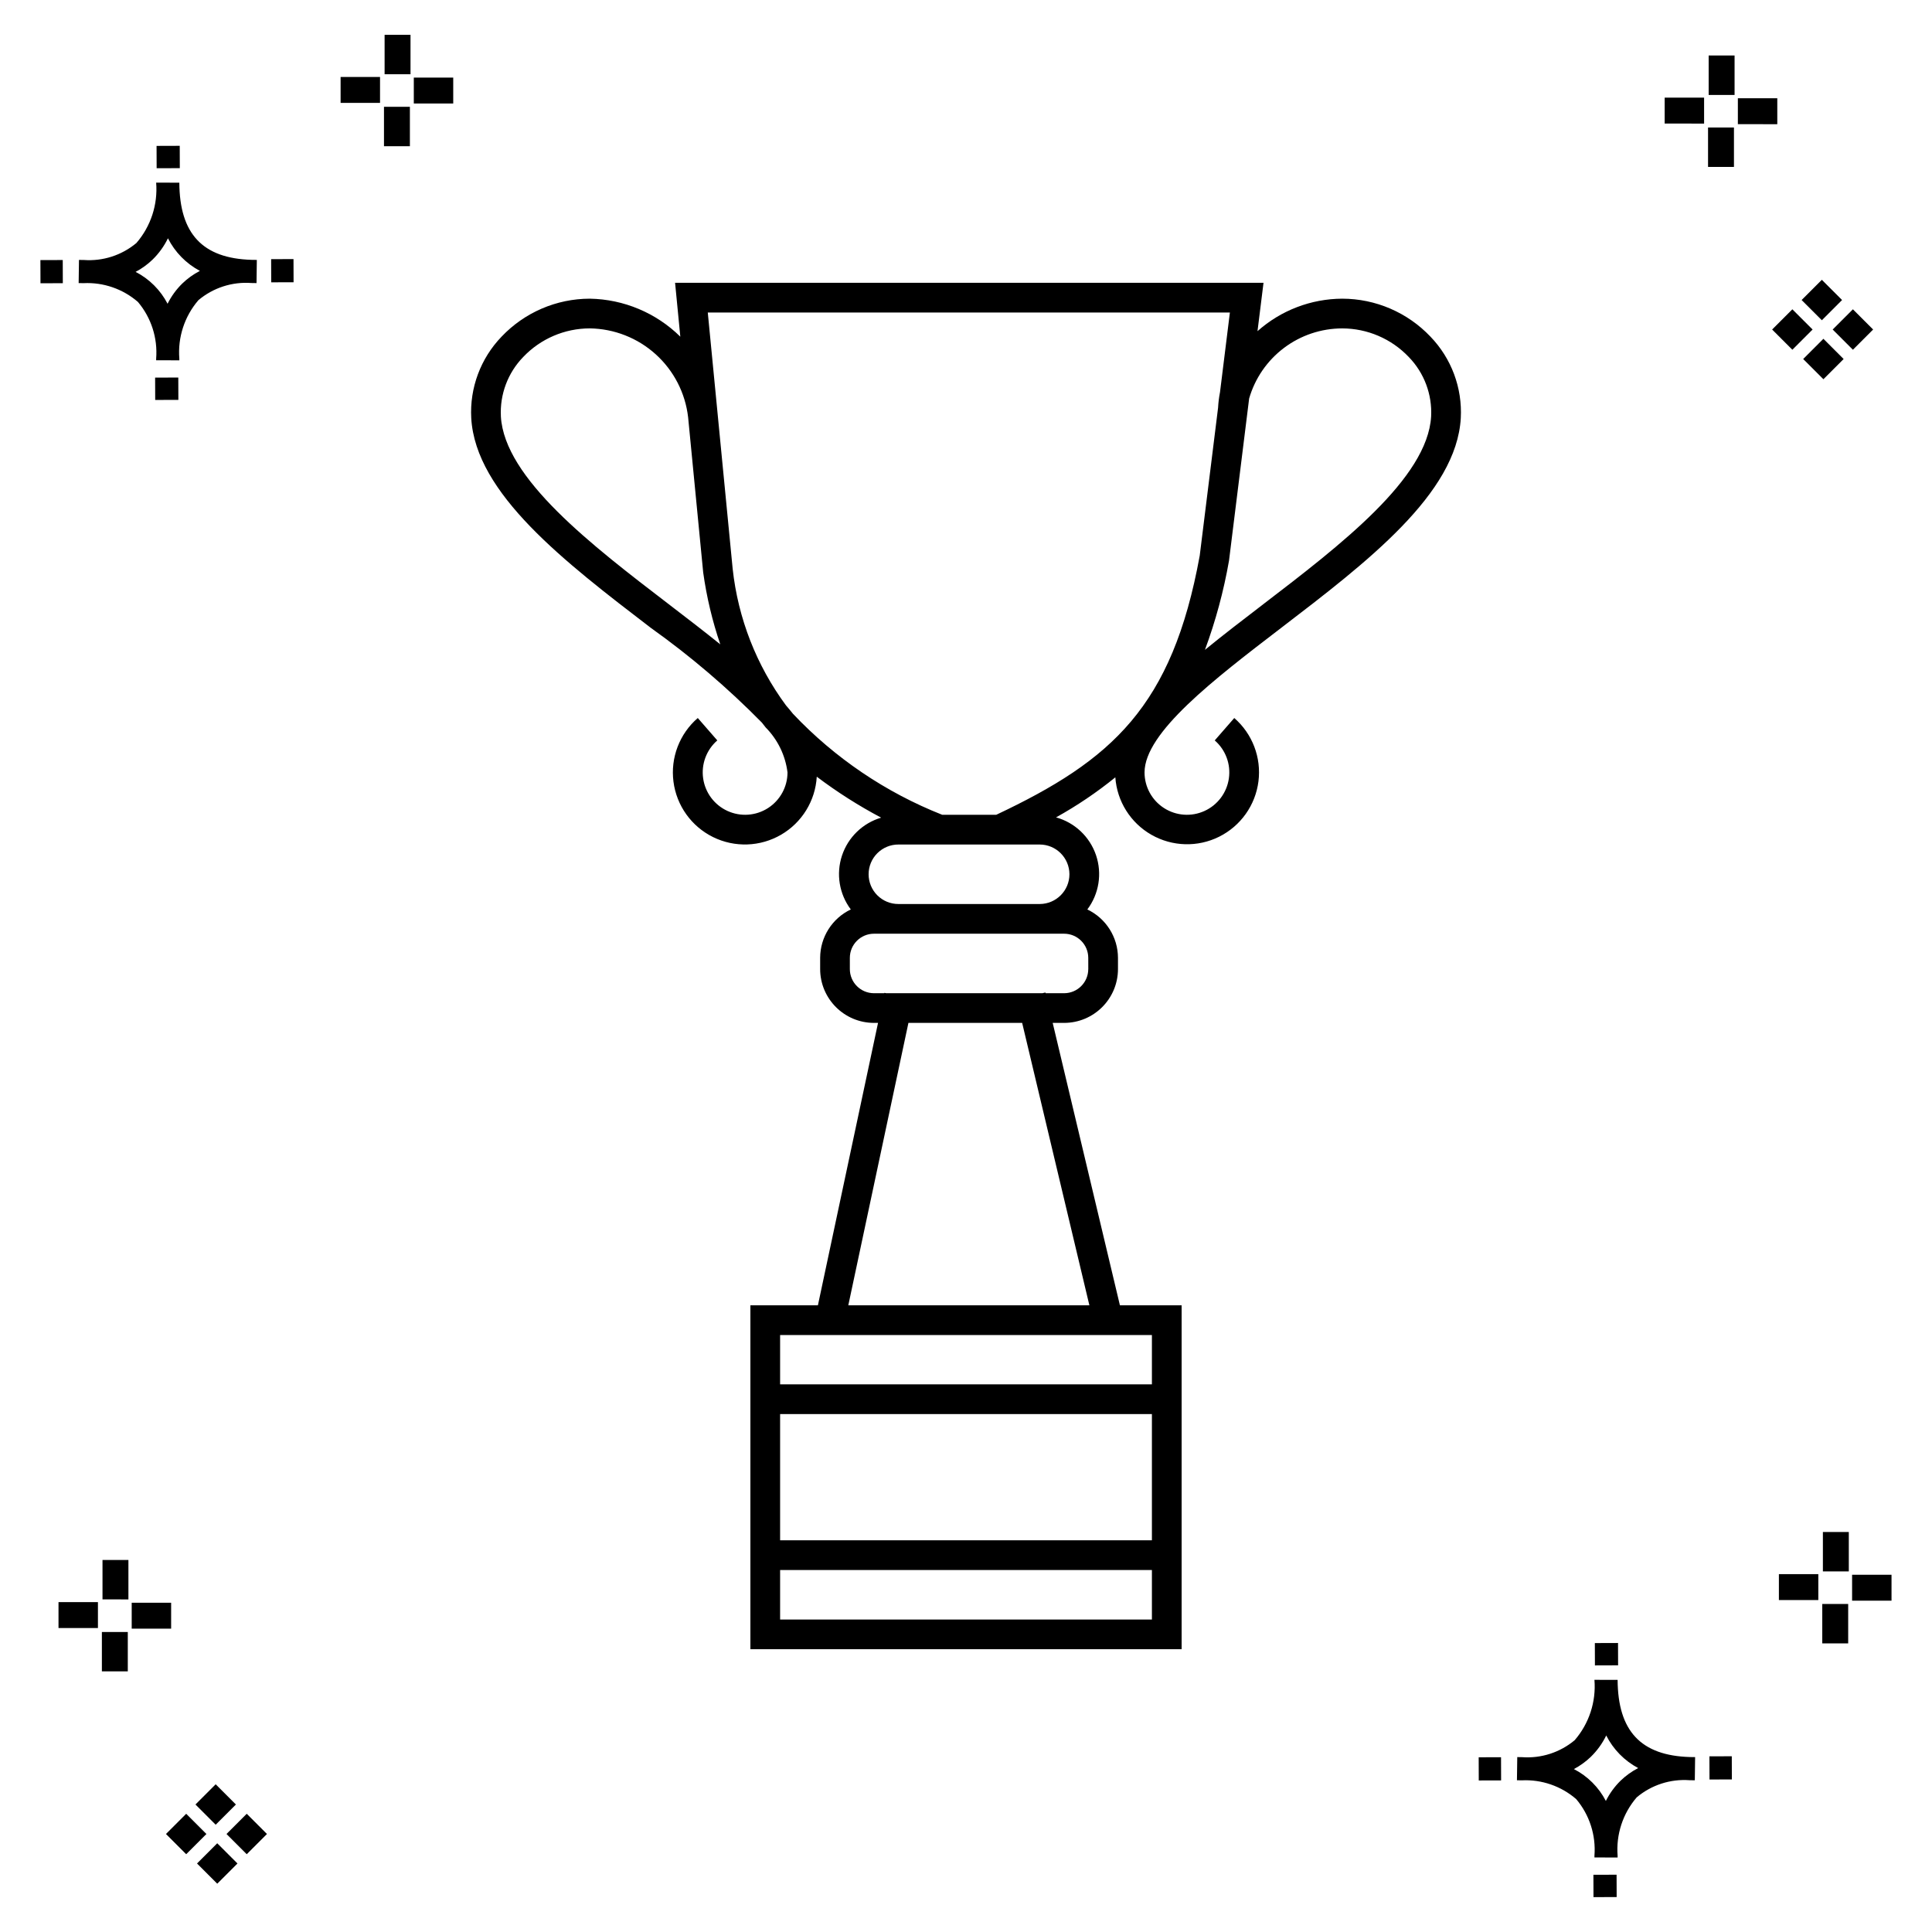 <?xml version="1.0" encoding="UTF-8"?>
<!-- Uploaded to: SVG Repo, www.svgrepo.com, Generator: SVG Repo Mixer Tools -->
<svg fill="#000000" width="800px" height="800px" version="1.1" viewBox="144 144 512 512" xmlns="http://www.w3.org/2000/svg">
 <g>
  <path d="m191.25 244.05 0.02 5.922-6.141 0.02-0.02-5.922zm19.43-31.188c0.43 0.023 0.914 0.008 1.383 0.02l-0.082 6.141c-0.441 0.008-0.914-0.004-1.363-0.02-5.094-0.375-10.129 1.258-14.035 4.543-3.688 4.285-5.508 9.867-5.059 15.504v0.441l-6.141-0.016v-0.438c0.43-5.449-1.309-10.848-4.836-15.023-3.984-3.449-9.145-5.231-14.406-4.973h-0.004c-0.426 0-0.855-0.008-1.293-0.02l0.086-6.141c0.434 0 0.863 0.008 1.285 0.02h0.004c5.051 0.367 10.043-1.246 13.926-4.496 3.816-4.414 5.707-10.18 5.238-16l6.141 0.008c0.07 13.547 6.168 20.074 19.156 20.449zm-13.707 2.922v0.004c-3.644-1.938-6.602-4.953-8.465-8.637-1.027 2.113-2.418 4.035-4.102 5.672-1.332 1.281-2.836 2.367-4.469 3.227 3.633 1.871 6.594 4.824 8.473 8.449 0.988-1.988 2.301-3.797 3.887-5.352 1.387-1.344 2.961-2.473 4.676-3.359zm-42.266-2.856 0.02 6.141 5.922-0.016-0.02-6.141zm67.074-0.266-5.926 0.016 0.02 6.141 5.926-0.016zm-30.129-24.098-0.02-5.922-6.141 0.02 0.02 5.922zm435.57 45.219 5.359 5.359-5.359 5.359-5.359-5.359zm7.816-7.816 5.359 5.359-5.359 5.359-5.359-5.359zm-16.043 0 5.359 5.359-5.359 5.359-5.359-5.359zm7.816-7.816 5.359 5.359-5.359 5.359-5.359-5.359zm-11.809-41.238-10.449-0.004v-6.867h10.449zm-19.398-0.164-10.449-0.004v-6.867h10.449zm7.914 11.484h-6.867v-10.438h6.867zm0.164-19.07-6.867-0.004v-10.449h6.867zm-339.57 2.266-10.449-0.004v-6.867h10.449zm-19.398-0.164-10.449-0.004v-6.867h10.449zm7.914 11.484h-6.867v-10.441h6.867zm0.164-19.07h-6.867v-10.453h6.867zm313.48 477.16 0.02 5.922 6.141-0.02-0.02-5.922zm25.57-31.203c0.43 0.023 0.914 0.008 1.383 0.02l-0.082 6.141c-0.441 0.008-0.914-0.004-1.363-0.02-5.09-0.375-10.129 1.254-14.031 4.539-3.691 4.285-5.512 9.867-5.062 15.504v0.441l-6.141-0.016v-0.438c0.43-5.449-1.309-10.848-4.836-15.023-3.984-3.449-9.141-5.231-14.406-4.973h-0.004c-0.426 0-0.855-0.008-1.293-0.02l0.086-6.141c0.434 0 0.863 0.008 1.285 0.02h0.004c5.051 0.367 10.043-1.246 13.926-4.496 3.82-4.414 5.707-10.18 5.238-16l6.141 0.008c0.07 13.551 6.168 20.078 19.156 20.453zm-13.707 2.922c-3.644-1.938-6.602-4.953-8.465-8.637-1.027 2.117-2.418 4.035-4.102 5.676-1.332 1.277-2.836 2.363-4.469 3.227 3.633 1.867 6.594 4.82 8.473 8.449 0.988-1.988 2.305-3.797 3.887-5.356 1.387-1.34 2.961-2.473 4.676-3.359zm-42.266-2.856 0.02 6.141 5.922-0.016-0.02-6.141zm67.074-0.27-5.926 0.016 0.02 6.141 5.926-0.016zm-30.129-24.098-0.02-5.922-6.141 0.02 0.02 5.922zm72.461-17.141h-10.449v-6.867h10.449zm-19.398-0.164h-10.449v-6.867h10.449zm7.914 11.484h-6.867v-10.438h6.867zm0.164-19.07h-6.867v-10.449h6.867zm-432.38 72.043 5.359 5.359-5.359 5.359-5.359-5.359zm7.816-7.816 5.359 5.359-5.359 5.359-5.359-5.359zm-16.043 0 5.359 5.359-5.359 5.359-5.359-5.359zm7.816-7.816 5.359 5.359-5.359 5.359-5.359-5.359zm-11.809-41.238-10.449-0.004v-6.867h10.449zm-19.398-0.164-10.449-0.004v-6.867h10.449zm7.914 11.484-6.867-0.008v-10.434h6.867zm0.164-19.07-6.867-0.008v-10.445h6.867z"/>
  <path d="m523.07 233.2c-6.082-6.406-14.527-10.035-23.359-10.047-8.289 0.035-16.273 3.098-22.461 8.609l1.594-12.816h-155.94l1.387 14.273h-0.004c-6.406-6.312-14.996-9.918-23.988-10.066-8.836 0.012-17.277 3.641-23.363 10.047-5.566 5.766-8.484 13.59-8.051 21.594 1.133 20.035 24.758 38.113 47.602 55.605 10.52 7.496 20.363 15.895 29.422 25.102 0.328 0.426 0.656 0.855 0.996 1.273 3.195 3.223 5.231 7.418 5.793 11.922-0.004 3.82-1.945 7.379-5.16 9.449-3.215 2.066-7.258 2.356-10.734 0.77-3.477-1.582-5.91-4.828-6.457-8.609-0.551-3.781 0.863-7.582 3.746-10.09l-5.172-5.934c-4.84 4.184-7.262 10.516-6.445 16.859 0.812 6.348 4.75 11.863 10.488 14.691s12.512 2.594 18.039-0.625c5.527-3.215 9.078-8.992 9.449-15.375 5.391 4.07 11.098 7.703 17.066 10.855-4.898 1.449-8.777 5.207-10.383 10.059-1.605 4.852-0.73 10.18 2.336 14.266-4.945 2.356-8.105 7.344-8.121 12.824v2.977-0.004c0.008 7.879 6.391 14.258 14.266 14.27h1.074l-15.934 74.848-17.891-0.004v91.137h114.28v-91.137h-16.352l-17.816-74.844h3.031c7.879-0.012 14.262-6.394 14.27-14.27v-2.977 0.004c-0.016-5.481-3.176-10.465-8.121-12.82 3.098-4.121 3.957-9.508 2.301-14.391-1.66-4.883-5.621-8.629-10.59-10.012 5.535-3.07 10.793-6.621 15.707-10.609 0.445 6.352 4.031 12.062 9.559 15.219 5.531 3.16 12.27 3.352 17.969 0.508 5.695-2.844 9.598-8.34 10.402-14.656 0.801-6.316-1.605-12.617-6.41-16.793l-5.172 5.934h-0.004c2.887 2.508 4.297 6.309 3.746 10.09-0.547 3.781-2.981 7.027-6.457 8.609-3.477 1.586-7.519 1.293-10.734-0.773-3.215-2.066-5.156-5.625-5.156-9.445 0-10.578 18.406-24.668 36.207-38.301 22.844-17.488 46.469-35.57 47.602-55.605v0.004c0.434-8.004-2.484-15.828-8.051-21.594zm-53.137-6.383-2.629 21.195h-0.004c-0.258 1.328-0.426 2.676-0.496 4.027l-4.867 39.223c-7.301 40.02-23.242 54.188-53.922 68.664h-14.32c-14.984-5.918-28.488-15.059-39.555-26.77-0.566-0.734-1.211-1.477-1.84-2.215-7.828-10.594-12.707-23.078-14.133-36.172l-6.598-67.953zm-148.67 77.332c-20.434-15.645-43.594-33.371-44.527-49.801h0.004c-0.301-5.84 1.84-11.543 5.914-15.738 4.594-4.836 10.969-7.578 17.641-7.586 6.461 0.09 12.672 2.527 17.469 6.859 4.801 4.336 7.856 10.27 8.594 16.691l3.996 41.133c0.902 6.481 2.418 12.859 4.531 19.055-4.293-3.453-8.859-6.973-13.621-10.613zm29.473 214.59h98.531v33.457h-98.531zm98.531 54.453h-98.531v-13.125h98.531zm0-62.324h-98.531v-13.066h98.531zm-16.57-20.941h-63.891l15.934-74.848h30.141zm-0.293-89.113h-0.004c-0.004 3.531-2.867 6.394-6.398 6.398h-4.906l-0.047-0.191-0.805 0.191h-41.395l-0.469-0.102-0.02 0.102h-2.75c-3.531-0.004-6.394-2.867-6.394-6.398v-2.977 0.004c0-3.531 2.863-6.394 6.394-6.398h50.391c3.531 0.004 6.394 2.867 6.398 6.398zm-4.992-25.121h-0.004c-0.008 4.352-3.535 7.875-7.887 7.879h-37.426c-2.094 0.008-4.106-0.82-5.59-2.301-1.484-1.477-2.316-3.488-2.316-5.582 0-2.098 0.832-4.106 2.316-5.582 1.484-1.48 3.496-2.309 5.59-2.301h37.426c4.356 0.004 7.883 3.531 7.887 7.887zm51.328-71.539c-5.418 4.148-10.629 8.148-15.406 12.051h-0.008c2.836-7.672 4.969-15.582 6.375-23.637l5.332-42.953v-0.004c1.543-5.352 4.785-10.059 9.234-13.41 4.449-3.352 9.867-5.168 15.441-5.172 6.668 0.008 13.043 2.75 17.637 7.586 4.074 4.195 6.215 9.898 5.918 15.738-0.934 16.426-24.094 34.156-44.527 49.801z"/>
 </g>
</svg>